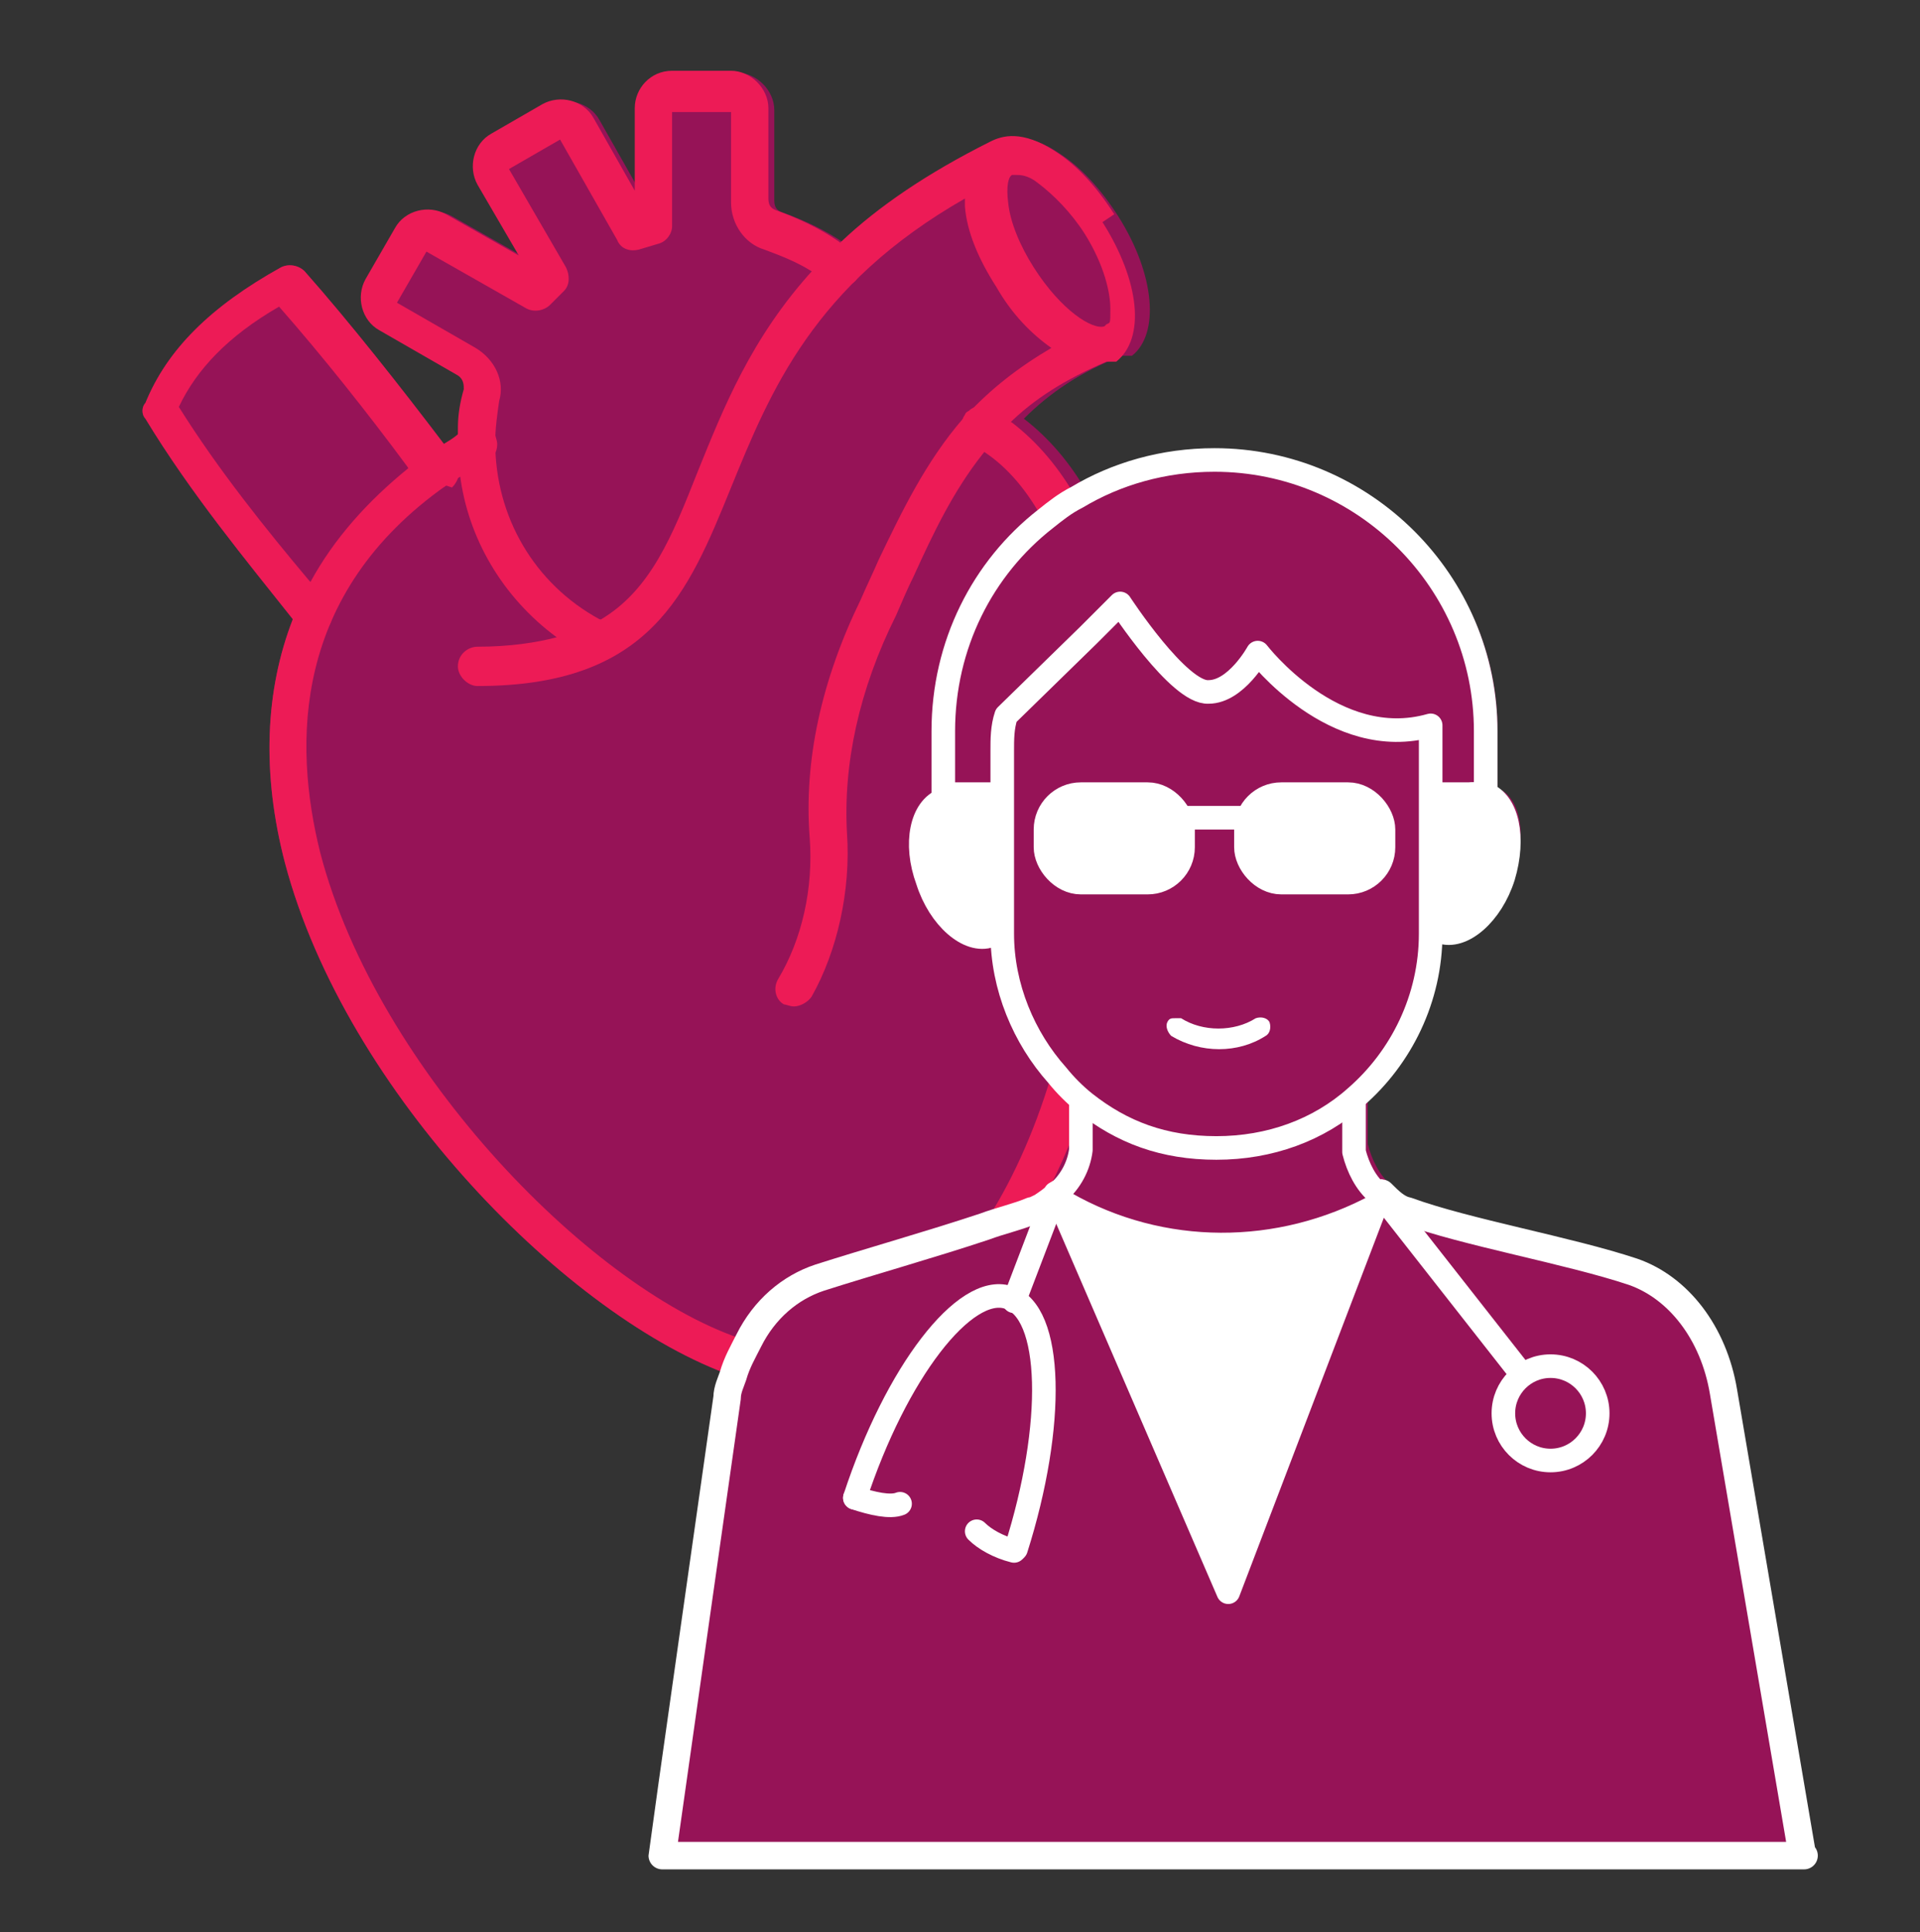 <svg xmlns="http://www.w3.org/2000/svg" id="Layer_1" data-name="Layer 1" viewBox="0 0 97.7 98.3"><rect x="0" y="0" width="97.7" height="98.3" fill="#333333" stroke="none"/><defs><style>      .cls-1, .cls-2, .cls-3 {        stroke-width: 1.2px;      }      .cls-1, .cls-2, .cls-3, .cls-4 {        stroke: #fff;        stroke-linecap: round;        stroke-linejoin: round;      }      .cls-1, .cls-5 {        fill: #fff;      }      .cls-2, .cls-4, .cls-6 {        fill: #961357;      }      .cls-7 {        fill: #ed1b56;      }      .cls-7, .cls-5, .cls-6 {        stroke-width: 0px;      }      .cls-3 {        fill: none;      }      .cls-4 {        stroke-width: 1.4px;      }    </style></defs><path class="cls-6" d="M37,71.1c0-.4.2-.8.3-1.1-8.3-2.9-19.7-14.4-22.8-26.1-1.2-4.6-1-8.8.4-12.4h0c-2.3-2.9-5.2-6.4-7.5-10.2-.2-.2-.2-.6,0-.8,1.1-2.7,3.3-4.9,6.9-6.9.4-.2.9-.1,1.2.2,2.3,2.6,4.9,5.9,7.1,8.8.3-.2.7-.4,1-.7,0-.7.1-1.3.3-2,0-.2,0-.5-.3-.7l-4-2.3c-.9-.5-1.2-1.7-.7-2.6l1.5-2.6c.5-.9,1.7-1.2,2.6-.7l3.7,2.1-2.1-3.6c-.5-.9-.2-2.1.7-2.6l2.6-1.5c.9-.5,2.1-.2,2.6.7l2.1,3.7v-4.2c0-1,.8-1.9,1.9-1.9h3c1,0,1.9.9,1.9,1.9v4.6c0,.3.1.5.4.6,1.1.4,2.2.9,3.2,1.6,1.9-1.8,4.4-3.5,7.6-5.1h0c.6-.3,1.7-.6,3.3.5,1.1.7,2.1,1.8,3,3.2,1.9,3,2.1,6,.7,7.1,0,0,0,0,0,0,0,0,0,0,0,0,0,0,0,0-.1,0,0,0,0,0,0,0,0,0-.1,0-.2,0,0,0-.1,0-.2,0-2.1.8-3.7,1.9-5,3.2,1.3,1,2.4,2.3,3.3,3.9,2-1.2,4.4-1.9,7-1.9,7.6,0,13.8,6.2,13.8,13.8v3c1.1.4,1.5,2.2.9,4.1-.6,1.9-2.1,3.2-3.2,2.8-.2,0-.4-.2-.5-.3v.5c0,3.3-1.5,6.3-3.8,8.3v2.7c.2.8.6,1.6,1.2,2.1h0s0,0,0,0c.4.4.8.8,1.3.9,3,1.1,8.2,2,11.5,3.1,2.3.8,4.1,3.1,4.6,6.1l4,23.5h-58l3.3-23.2Z"></path><g><path class="cls-7" d="M22.7,24.7c-.4.3-1,.2-1.4-.2-.2-.2-.4-.5-.6-.8-2-2.7-4.3-5.6-6.5-8.1-2.6,1.5-4.2,3.2-5.1,5.1,2,3.2,4.5,6.3,6.6,8.8.2.2.3.4.5.6l.5.5c.3.4.3,1-.1,1.4-.2.1-.4.2-.6.2s-.6-.1-.8-.3l-.3-.4h0c-2.3-2.9-5.2-6.4-7.5-10.2-.2-.2-.2-.6,0-.8,1.1-2.7,3.3-4.9,6.9-6.9.4-.2.9-.1,1.2.2,2.3,2.6,4.9,5.9,7.1,8.8.2.3.4.5.6.8.3.4.2,1-.2,1.4Z"></path><path class="cls-7" d="M57.9,40.4h0c0,1.6-.1,3.1-.3,4.5-.3,3-.9,6.1-1.7,8.9,0,.3-.2.6-.3.9-.1.5-.3.9-.5,1.4,0,0,0,.2,0,.3-.6,1.8-1.4,3.5-2.2,5-1.1,2-2.3,3.7-3.5,5.1-.5.6-1.1,1.1-1.7,1.6,0,0,0,0,0,0-2.1,1.7-4.4,2.6-6.8,2.6s-2.3-.2-3.6-.7c-8.3-2.9-19.7-14.4-22.8-26.1-1.2-4.6-1-8.8.4-12.4.2-.7.5-1.3.9-1.9,1.2-2.2,2.9-4.1,5-5.8.5-.4,1-.8,1.6-1.1.3-.2.7-.4,1-.7.1,0,.3-.2.5-.3.5-.3,1.1,0,1.3.4,0,.1.1.3.1.5h0c0,.4-.2.7-.5.8-.5.3-.9.5-1.3.8-.3.2-.6.3-.8.5-7.8,5.5-7.8,13.1-6.4,18.7,2.9,11.1,14,22.4,21.7,24.8,1,.3,1.9.5,2.8.5,3.4,0,6.6-2.3,9.2-6.3,1.4-2.1,2.6-4.7,3.5-7.7.1-.5.3-.9.4-1.4.8-2.6,1.3-5.5,1.6-8.4.2-1.5.3-2.9.3-4.4v-.2c0-2.9-.2-5.7-.7-8.2-.4-2.1-1.1-4-2-5.6-.8-1.5-1.8-2.7-3-3.5-.1-.1-.2-.2-.3-.3l-.4-.3c-.4-.3-.6-.9-.3-1.3,0,0,0-.1.2-.2.3-.3.8-.3,1.2,0l.4.2c.2.1.4.3.6.4,1.3,1,2.4,2.3,3.3,3.9.8,1.5,1.5,3.2,2,5.1.8,2.9,1.1,6.3,1.1,9.8Z"></path><path class="cls-7" d="M43.6,14.2c-.3.4-.9.5-1.4.2-.3-.2-.6-.4-.9-.6-.8-.5-1.6-.8-2.4-1.1-1-.3-1.7-1.3-1.7-2.4v-4.6h-3s0,5.8,0,5.8c0,.4-.3.8-.7.9l-1,.3c-.4.1-.9,0-1.1-.5l-2.9-5.1-2.6,1.5,2.9,5c.2.4.2.9-.1,1.2l-.7.7c-.3.3-.8.4-1.2.2l-5.1-2.9-1.5,2.6,4,2.3c1,.6,1.5,1.7,1.2,2.7-.1.7-.2,1.4-.2,2.1h0c0,3.8,2,7.2,5.3,9,.1,0,.3.2.4.2.5.2.7.8.4,1.3-.2.3-.5.5-.8.5s-.3,0-.5,0c-.6-.3-1.2-.7-1.7-1.1-2.7-2-4.5-5-4.9-8.3,0-.6-.1-1.1-.1-1.7s0-.4,0-.6c0-.7.1-1.3.3-2,0-.2,0-.5-.3-.7l-4-2.3c-.9-.5-1.2-1.7-.7-2.6l1.5-2.6c.5-.9,1.7-1.2,2.6-.7l3.7,2.1-2.1-3.6c-.5-.9-.2-2.1.7-2.6l2.6-1.5c.9-.5,2.1-.2,2.6.7l2.1,3.7v-4.2c0-1,.8-1.9,1.9-1.9h3c1,0,1.9.9,1.9,1.9v4.6c0,.3.1.5.4.6,1.1.4,2.2.9,3.2,1.6.2.2.5.3.7.5.4.3.5.9.1,1.4Z"></path><path class="cls-7" d="M56.7,10.9c-.9-1.4-1.9-2.5-3-3.2-1.7-1.1-2.7-.8-3.3-.5h0c-3.2,1.6-5.7,3.3-7.6,5.1-.5.5-1,.9-1.4,1.4-3.2,3.5-4.6,7.1-5.9,10.3-1.3,3.3-2.4,6-4.9,7.5-.6.4-1.4.7-2.2.9-1.1.3-2.5.5-4.1.5-.5,0-1,.4-1,1,0,.5.5,1,1,1h0c8.8,0,10.7-4.7,12.9-10.1,2-4.9,4.2-10.3,11.9-14.7,0,.1,0,.3,0,.4.1,1.3.7,2.7,1.6,4.1.8,1.4,1.8,2.4,2.8,3.1-1.7,1-3.1,2.1-4.3,3.4,0,0-.1,0-.2.2-1.9,2.2-3.1,4.7-4.3,7.2-.3.7-.6,1.3-.9,2-2,4.1-2.9,8.2-2.6,12.1.2,2.6-.4,5.2-1.6,7.2-.3.5-.1,1.1.3,1.3.1,0,.3.1.5.1.3,0,.7-.2.9-.5,1.3-2.3,2-5.4,1.8-8.3-.2-3.5.6-7.3,2.5-11.1.3-.7.6-1.4.9-2,1-2.2,2-4.3,3.5-6.2.4-.5.8-1,1.3-1.5,1.3-1.3,2.9-2.3,5-3.2,0,0,.1,0,.2,0,0,0,.1,0,.2,0,0,0,0,0,0,0,0,0,0,0,.1,0,0,0,0,0,0,0,0,0,0,0,0,0,1.5-1.2,1.2-4.1-.7-7.1ZM56.2,16.6s0,0,0,0c-.6.2-2.2-.8-3.6-3-.7-1.1-1.2-2.3-1.3-3.3-.1-.8,0-1.3.2-1.4,0,0,0,0,.2,0,.2,0,.6,0,1.1.4.8.6,1.7,1.5,2.4,2.6,1,1.6,1.3,3,1.3,3.8s0,.7-.2.8Z"></path></g><g><path class="cls-4" d="M91.8,94.4h-58.1,0c0-.1,3.3-23.3,3.3-23.3,0-.4.2-.8.3-1.1.2-.7.5-1.2.8-1.8.8-1.6,2.1-2.7,3.6-3.2,2.5-.8,5.7-1.7,8.4-2.6.8-.3,1.7-.5,2.4-.8.1,0,.3-.1.5-.2.3-.2.6-.4.9-.7h0s0,0,0,0h16.4s0,0,0,0c.4.4.8.8,1.3.9,3,1.1,8.2,2,11.5,3.1,2.3.8,4.1,3.1,4.6,6.1l4,23.5h0Z"></path><polygon class="cls-1" points="53.9 61.1 62.5 81 70.1 61.1 53.9 61.1"></polygon><g><path class="cls-2" d="M70.2,60.6h0s0,0,0,0Z"></path><path class="cls-2" d="M70.2,60.6h0s-.1.5-.1.5v.2c-5,2.7-11,2.7-15.9-.1h-.2c0,0-.2-.5-.2-.5h0s0,0,0,0c.7-.6,1.1-1.4,1.2-2.2v-1.9s0-.4,0-.4v-1.3h13.9s0,1,0,1v2.7c.2.8.6,1.6,1.2,2.1h0Z"></path></g><g><polyline class="cls-3" points="77.5 70 70.2 60.7 70.2 60.6"></polyline><circle class="cls-2" cx="78.9" cy="71.9" r="2.4"></circle><g><line class="cls-3" x1="53.7" y1="60.7" x2="51.6" y2="66.2"></line><g><path class="cls-3" d="M43.5,76.2c2.1-6.4,5.6-10.9,7.8-10.2,2.3.7,2.4,6.5.4,12.8"></path><path class="cls-3" d="M45.8,76.5c-.5.2-1.4,0-2.3-.3"></path><path class="cls-3" d="M49.7,77.9c.4.4,1.1.8,1.9,1"></path></g></g></g><g><path class="cls-2" d="M75.6,37.4v3h-2.8s-3.7,0-3.7,0h-4.4s-5.5,0-5.5,0h-3.2s-1.7,0-1.7,0h-3.4s-2.1,0-2.1,0h-.8v-3.2c0-4.4,2-8.3,5.2-10.8.5-.4,1-.8,1.6-1.1,2-1.2,4.4-1.9,7-1.9,7.6,0,13.8,6.2,13.8,13.8Z"></path><path class="cls-1" d="M50.8,42.2c-.7-1.1-2-1.8-2.8-1.5,0,0,0,0,0,0-1.1.4-1.5,2.2-.8,4.1.6,1.9,2.1,3.2,3.2,2.8.2,0,.4-.2.5-.3"></path><path class="cls-1" d="M76.5,44.6c-.6,1.9-2.1,3.2-3.2,2.8-.2,0-.4-.2-.5-.3v-5c.5-.8,1.4-1.5,2.1-1.7.3,0,.5,0,.7,0h0c1.1.4,1.5,2.2.9,4.2Z"></path><path class="cls-2" d="M72.8,38.2v9.3c0,3.3-1.5,6.3-3.8,8.3-1.9,1.7-4.4,2.6-7.1,2.6s-4.8-.8-6.7-2.3c0,0,0,0,0,0-.5-.4-1-.9-1.4-1.4-1.7-1.9-2.8-4.5-2.8-7.2v-9.3c0-.6,0-1.2.2-1.8l4.2-4.1,1.6-1.6h0s3,4.6,4.5,4.5c1.4,0,2.5-2,2.5-2,0,0,3.9,5.1,8.8,3.7,0,.4,0,.8,0,1.2Z"></path><rect class="cls-1" x="53.2" y="40.4" width="7" height="4.5" rx="1.8" ry="1.8"></rect><rect class="cls-1" x="63.4" y="40.4" width="7" height="4.5" rx="1.8" ry="1.8"></rect><line class="cls-3" x1="63.5" y1="41.6" x2="60.1" y2="41.6"></line></g></g><path class="cls-5" d="M60.1,51.8c0,0-.2,0-.3,0-.2,0-.3,0-.4.2-.1.2,0,.5.2.7,1.5.9,3.4.9,4.8,0,.2-.1.3-.4.2-.7-.1-.2-.4-.3-.7-.2-1.1.7-2.7.7-3.8,0Z"></path></svg>
